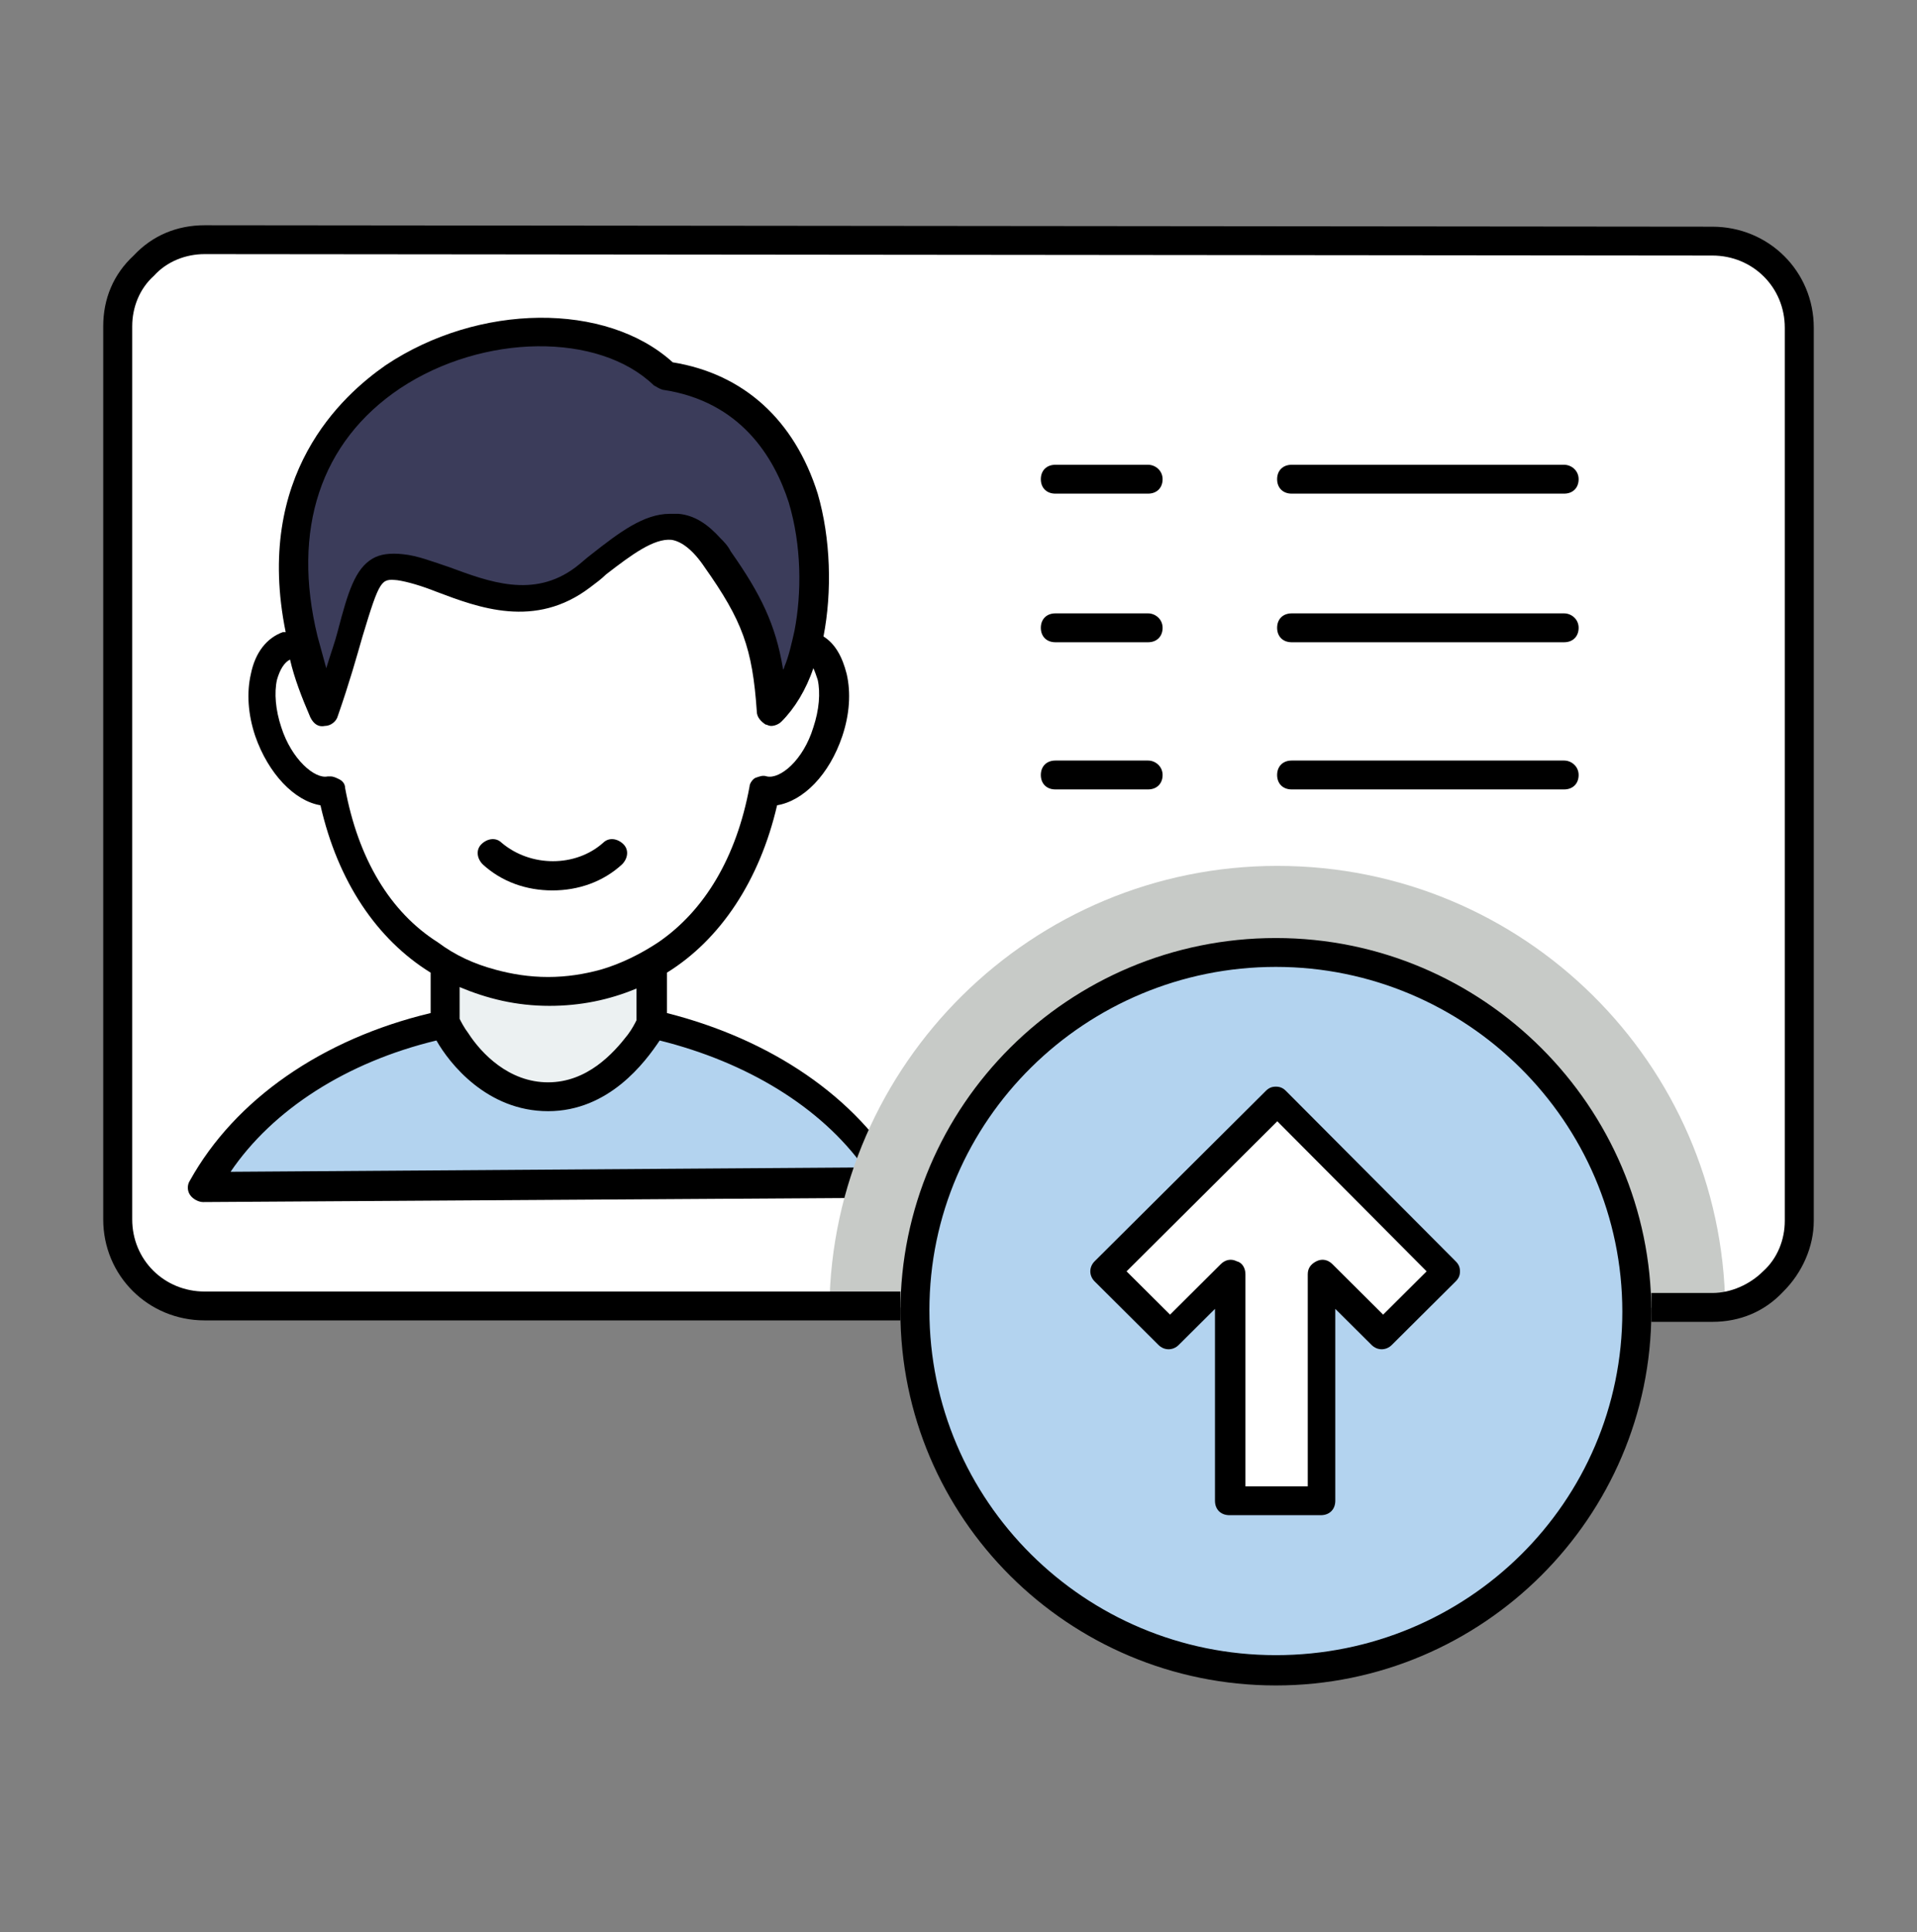 <?xml version="1.0" encoding="UTF-8"?>
<svg width="130px" height="131px" viewBox="0 0 130 131" version="1.1" xmlns="http://www.w3.org/2000/svg" xmlns:xlink="http://www.w3.org/1999/xlink">
    <rect x="0" y="0" width="130" height="131" fill="#808080" stroke="none"/>
    <title>编组 27</title>
    <g id="官网" stroke="none" stroke-width="1" fill="none" fill-rule="evenodd">
        <g id="官网-西班牙版本备份" transform="translate(-302, -796)" fill-rule="nonzero">
            <g id="编组-13" transform="translate(0, 496)">
                <g id="编组-23" transform="translate(242, 295.402)">
                    <g id="编组-27" transform="translate(60, 4.87)">
                        <g id="编组" transform="translate(7, 15)">
                            <path d="M115.017,67.5 C115.017,70.728 112.363,73.37 109.119,73.37 L6.881,73.272 C3.637,73.272 0.983,70.63 0.983,67.402 L0.983,6.848 C0.983,3.62 3.637,0.978 6.881,0.978 L109.119,1.076 C112.363,1.076 115.017,3.717 115.017,6.946 L115.017,67.5 L115.017,67.5 Z" id="路径" fill="#FFFFFF"></path>
                            <g id="编组-36" transform="translate(5.737, 6.272)">
                                <path d="M1.032,58.978 C4.768,52.032 13.812,47.239 24.331,47.239 C34.751,47.239 43.697,51.934 47.531,58.782 L1.032,58.978 L1.032,58.978 Z" id="路径" fill="#B3D3EF"></path>
                                <path d="M31.408,47.826 C31.408,47.826 29.049,52.815 24.331,52.815 C19.612,52.815 17.253,47.826 17.253,47.826 L17.253,43.228 L31.408,43.228 L31.408,47.826 L31.408,47.826 Z" id="路径" fill="#ECF1F2"></path>
                                <path d="M42.124,22.293 C41.239,22 40.256,22.391 39.371,23.271 C38.192,13.293 31.9,5.663 24.429,5.663 C16.958,5.663 10.666,13.293 9.486,23.271 C8.602,22.391 7.619,22 6.734,22.293 C5.161,22.782 4.571,25.424 5.456,28.065 C6.341,30.608 8.208,32.369 9.781,32.076 C11.453,41.076 17.449,45.771 24.429,45.771 C31.507,45.771 37.405,41.174 39.076,32.076 C40.649,32.369 42.517,30.706 43.402,28.065 C44.188,25.326 43.697,22.782 42.124,22.293 L42.124,22.293 Z" id="路径" fill="#FFFFFF"></path>
                                <path d="M32.293,3.902 C24.232,-3.924 -0.246,3.706 9.192,26.695 C11.944,18.478 11.453,16.521 14.205,16.815 C17.056,17.108 21.971,21.021 26.592,17.5 C30.229,14.76 32.686,12.119 35.734,16.424 C38.388,20.141 39.076,22.195 39.469,26.695 C43.893,22.782 44.581,5.663 32.293,3.902 L32.293,3.902 Z" id="路径" fill="#3B3C5A"></path>
                                <path d="M1.032,59.956 L47.531,59.663 C47.924,59.663 48.219,59.467 48.415,59.174 C48.612,58.88 48.612,58.489 48.415,58.195 C45.368,52.815 39.469,48.902 32.49,47.141 L32.49,44.402 C36.127,42.152 38.781,38.141 39.961,33.054 C41.731,32.76 43.5,31 44.385,28.358 C44.876,26.891 44.975,25.424 44.68,24.152 C44.385,22.978 43.893,22.097 43.107,21.608 C43.697,18.576 43.598,14.956 42.714,11.924 C41.141,6.934 37.7,3.804 32.883,3.021 C28.361,-1.087 19.71,-0.99 13.419,3.217 C10.469,5.271 4.473,10.652 6.636,21.315 L6.439,21.315 C5.358,21.706 4.571,22.684 4.276,24.152 C3.981,25.424 4.08,26.891 4.571,28.358 C5.456,30.902 7.225,32.76 8.995,33.054 C10.175,38.239 12.829,42.152 16.466,44.402 L16.466,47.141 C9.093,48.902 3.195,53.01 0.147,58.489 C-0.049,58.782 -0.049,59.174 0.147,59.467 C0.344,59.76 0.737,59.956 1.032,59.956 L1.032,59.956 Z M14.402,4.782 C20.005,1.065 27.869,0.967 31.605,4.587 C31.802,4.684 31.9,4.782 32.195,4.88 C37.503,5.663 39.764,9.478 40.747,12.51 C41.632,15.445 41.632,18.674 41.141,21.217 C40.944,22.097 40.747,22.978 40.453,23.663 C40.453,23.76 40.354,23.858 40.354,23.858 L40.354,23.76 C39.863,20.826 38.88,18.771 36.815,15.837 C36.619,15.445 36.324,15.152 36.127,14.956 C35.242,13.978 34.358,13.391 33.276,13.293 L32.686,13.293 C30.917,13.293 29.246,14.565 27.378,16.032 C26.985,16.326 26.69,16.619 26.297,16.913 C23.446,19.065 20.398,17.891 17.744,16.913 C16.564,16.521 15.581,16.13 14.598,16.032 C13.714,15.934 13.025,16.032 12.534,16.326 C11.354,17.01 10.863,18.576 10.175,21.217 C9.978,22 9.683,22.782 9.388,23.76 C9.192,23.076 8.995,22.293 8.798,21.608 C7.029,14.369 8.995,8.402 14.402,4.782 L14.402,4.782 Z M10.666,31.88 C10.666,31.587 10.469,31.391 10.273,31.293 C10.076,31.195 9.88,31.097 9.683,31.097 L9.486,31.097 C8.602,31.293 7.029,29.924 6.341,27.771 C5.947,26.597 5.849,25.424 6.046,24.543 C6.242,23.858 6.537,23.369 6.931,23.174 C7.225,24.445 7.717,25.717 8.307,27.087 C8.503,27.478 8.798,27.771 9.29,27.674 C9.683,27.674 10.076,27.38 10.175,26.989 C10.961,24.739 11.453,22.978 11.846,21.608 C13.025,17.695 13.124,17.695 14.205,17.793 C14.893,17.891 15.876,18.184 16.859,18.576 C19.71,19.652 23.544,21.119 27.28,18.282 C27.673,17.989 28.066,17.695 28.361,17.402 C30.131,16.032 31.605,14.956 32.785,15.054 C33.473,15.152 34.259,15.739 35.046,16.913 C37.602,20.532 38.29,22.391 38.585,26.695 C38.585,27.087 38.88,27.38 39.175,27.576 C39.273,27.576 39.371,27.674 39.568,27.674 C39.764,27.674 40.059,27.576 40.256,27.38 C41.141,26.5 41.927,25.228 42.419,23.76 C42.517,23.956 42.615,24.25 42.714,24.543 C42.91,25.424 42.812,26.597 42.419,27.771 C41.731,30.021 40.158,31.293 39.273,31.097 C38.978,31 38.781,31.097 38.486,31.195 C38.29,31.293 38.093,31.587 38.093,31.782 C37.208,36.576 35.046,40.195 31.9,42.347 C30.72,43.13 29.344,43.815 27.968,44.206 C26.886,44.5 25.707,44.695 24.429,44.695 C23.151,44.695 21.971,44.5 20.89,44.206 C19.415,43.815 18.137,43.228 16.958,42.347 C13.714,40.293 11.551,36.674 10.666,31.88 L10.666,31.88 Z M30.425,45.478 L30.425,47.63 C30.327,47.826 30.131,48.217 29.836,48.608 C28.853,49.88 27.083,51.837 24.429,51.837 C21.775,51.837 19.907,49.88 19.022,48.51 C18.727,48.119 18.531,47.728 18.432,47.532 L18.432,45.38 C20.3,46.163 22.266,46.652 24.527,46.652 C26.592,46.652 28.558,46.26 30.425,45.478 Z M16.859,49 C17.744,50.565 20.3,53.793 24.429,53.793 C28.558,53.793 31.015,50.467 31.998,49 C37.897,50.467 42.91,53.5 45.859,57.608 L2.9,57.902 C5.751,53.695 10.764,50.467 16.859,49 L16.859,49 Z" id="形状" fill="#000000"></path>
                                <path d="M24.724,38.826 C26.493,38.826 28.164,38.239 29.442,37.065 C29.836,36.674 29.934,36.087 29.541,35.695 C29.147,35.304 28.558,35.206 28.164,35.597 C26.297,37.26 23.249,37.26 21.283,35.597 C20.89,35.206 20.3,35.304 19.907,35.695 C19.514,36.087 19.612,36.674 20.005,37.065 C21.283,38.239 22.954,38.826 24.724,38.826 Z" id="形状" fill="#000000"></path>
                            </g>
                            <g id="编组-37" transform="translate(49.244, 43.435)">
                                <path d="M5.898,29.935 C6.095,16.63 16.908,5.87 30.376,5.87 C43.746,5.87 54.658,16.63 54.854,29.935 L60.753,29.935 C60.556,13.402 47.088,0 30.376,0 C13.763,0 0.197,13.402 0,29.935 L5.898,29.935 Z" id="路径" fill="#C7CAC7"></path>
                                <path d="M5.8,30.228 C5.8,43.681 16.759,54.587 30.278,54.587 C43.797,54.587 54.756,43.681 54.756,30.228 C54.756,16.775 43.797,5.87 30.278,5.87 C16.759,5.87 5.8,16.775 5.8,30.228 L5.8,30.228 Z" id="路径" fill="#B3D3EF"></path>
                                <polygon id="路径" fill="#FFFFFF" points="41.878 27.489 30.278 15.946 18.678 27.489 23.102 31.793 27.231 27.685 27.231 43.043 33.424 43.043 33.424 27.685 37.553 31.793"></polygon>
                                <path d="M30.278,4.891 C16.22,4.891 4.817,16.239 4.817,30.228 C4.817,44.217 16.22,55.565 30.278,55.565 C44.336,55.565 55.739,44.12 55.739,30.228 C55.739,16.337 44.336,4.891 30.278,4.891 Z M30.278,53.511 C17.302,53.511 6.783,43.043 6.783,30.13 C6.783,17.217 17.4,6.848 30.278,6.848 C43.156,6.848 53.773,17.315 53.773,30.228 C53.773,43.141 43.254,53.511 30.278,53.511 L30.278,53.511 Z" id="形状" fill="#000000"></path>
                                <path d="M30.966,15.261 C30.769,15.065 30.573,14.967 30.278,14.967 C29.983,14.967 29.786,15.065 29.59,15.261 L17.99,26.804 C17.597,27.196 17.597,27.783 17.99,28.174 L22.315,32.478 C22.708,32.87 23.298,32.87 23.692,32.478 L26.149,30.033 L26.149,43.043 C26.149,43.63 26.542,44.022 27.132,44.022 L33.325,44.022 C33.915,44.022 34.308,43.63 34.308,43.043 L34.308,30.033 L36.766,32.478 C37.159,32.87 37.749,32.87 38.142,32.478 L42.468,28.174 C42.664,27.978 42.763,27.783 42.763,27.489 C42.763,27.196 42.664,27 42.468,26.804 L30.966,15.261 Z M37.553,30.424 L34.112,27 C33.817,26.707 33.424,26.609 33.031,26.804 C32.637,27 32.441,27.293 32.441,27.685 L32.441,42.065 L28.214,42.065 L28.214,27.685 C28.214,27.293 28.017,26.902 27.624,26.804 C27.231,26.609 26.837,26.707 26.542,27 L23.102,30.424 L20.153,27.489 L30.376,17.315 L40.502,27.489 L37.553,30.424 L37.553,30.424 Z" id="形状" fill="#000000"></path>
                            </g>
                            <path d="M70.858,16.239 L64.566,16.239 C63.976,16.239 63.583,16.63 63.583,17.217 C63.583,17.804 63.976,18.196 64.566,18.196 L70.858,18.196 C71.447,18.196 71.841,17.804 71.841,17.217 C71.841,16.63 71.349,16.239 70.858,16.239 Z M99.071,16.239 L80.59,16.239 C80,16.239 79.607,16.63 79.607,17.217 C79.607,17.804 80,18.196 80.59,18.196 L99.071,18.196 C99.661,18.196 100.054,17.804 100.054,17.217 C100.054,16.63 99.563,16.239 99.071,16.239 Z M70.858,26.315 L64.566,26.315 C63.976,26.315 63.583,26.707 63.583,27.293 C63.583,27.88 63.976,28.272 64.566,28.272 L70.858,28.272 C71.447,28.272 71.841,27.88 71.841,27.293 C71.841,26.707 71.349,26.315 70.858,26.315 Z M99.071,26.315 L80.59,26.315 C80,26.315 79.607,26.707 79.607,27.293 C79.607,27.88 80,28.272 80.59,28.272 L99.071,28.272 C99.661,28.272 100.054,27.88 100.054,27.293 C100.054,26.707 99.563,26.315 99.071,26.315 Z M70.858,36.293 L64.566,36.293 C63.976,36.293 63.583,36.685 63.583,37.272 C63.583,37.859 63.976,38.25 64.566,38.25 L70.858,38.25 C71.447,38.25 71.841,37.859 71.841,37.272 C71.841,36.685 71.349,36.293 70.858,36.293 Z M99.071,36.293 L80.59,36.293 C80,36.293 79.607,36.685 79.607,37.272 C79.607,37.859 80,38.25 80.59,38.25 L99.071,38.25 C99.661,38.25 100.054,37.859 100.054,37.272 C100.054,36.685 99.563,36.293 99.071,36.293 Z" id="形状结合" fill="#000000"></path>
                            <path d="M109.119,0.098 L6.881,0 C5.014,0 3.342,0.685 2.064,2.054 C0.688,3.326 0,4.989 0,6.848 L0,67.402 C0,71.217 3.047,74.25 6.881,74.25 L54.061,74.25 L54.061,73.565 L54.061,72.293 L6.881,72.293 C4.129,72.293 1.966,70.141 1.966,67.402 L1.966,6.848 C1.966,5.576 2.458,4.304 3.441,3.424 C4.325,2.446 5.603,1.957 6.881,1.957 L109.119,2.054 C111.871,2.054 114.034,4.207 114.034,6.946 L114.034,67.5 C114.034,68.772 113.542,70.043 112.559,70.924 C111.675,71.804 110.397,72.391 109.119,72.391 L104.983,72.391 L104.983,74.348 L109.119,74.348 C110.986,74.348 112.658,73.663 113.936,72.293 C115.214,71.022 116,69.261 116,67.5 L116,6.946 C116,3.13 112.953,0.098 109.119,0.098 Z" id="路径" fill="#000000"></path>
                        </g>
                    </g>
                </g>
            </g>
        </g>
    </g>
</svg>
